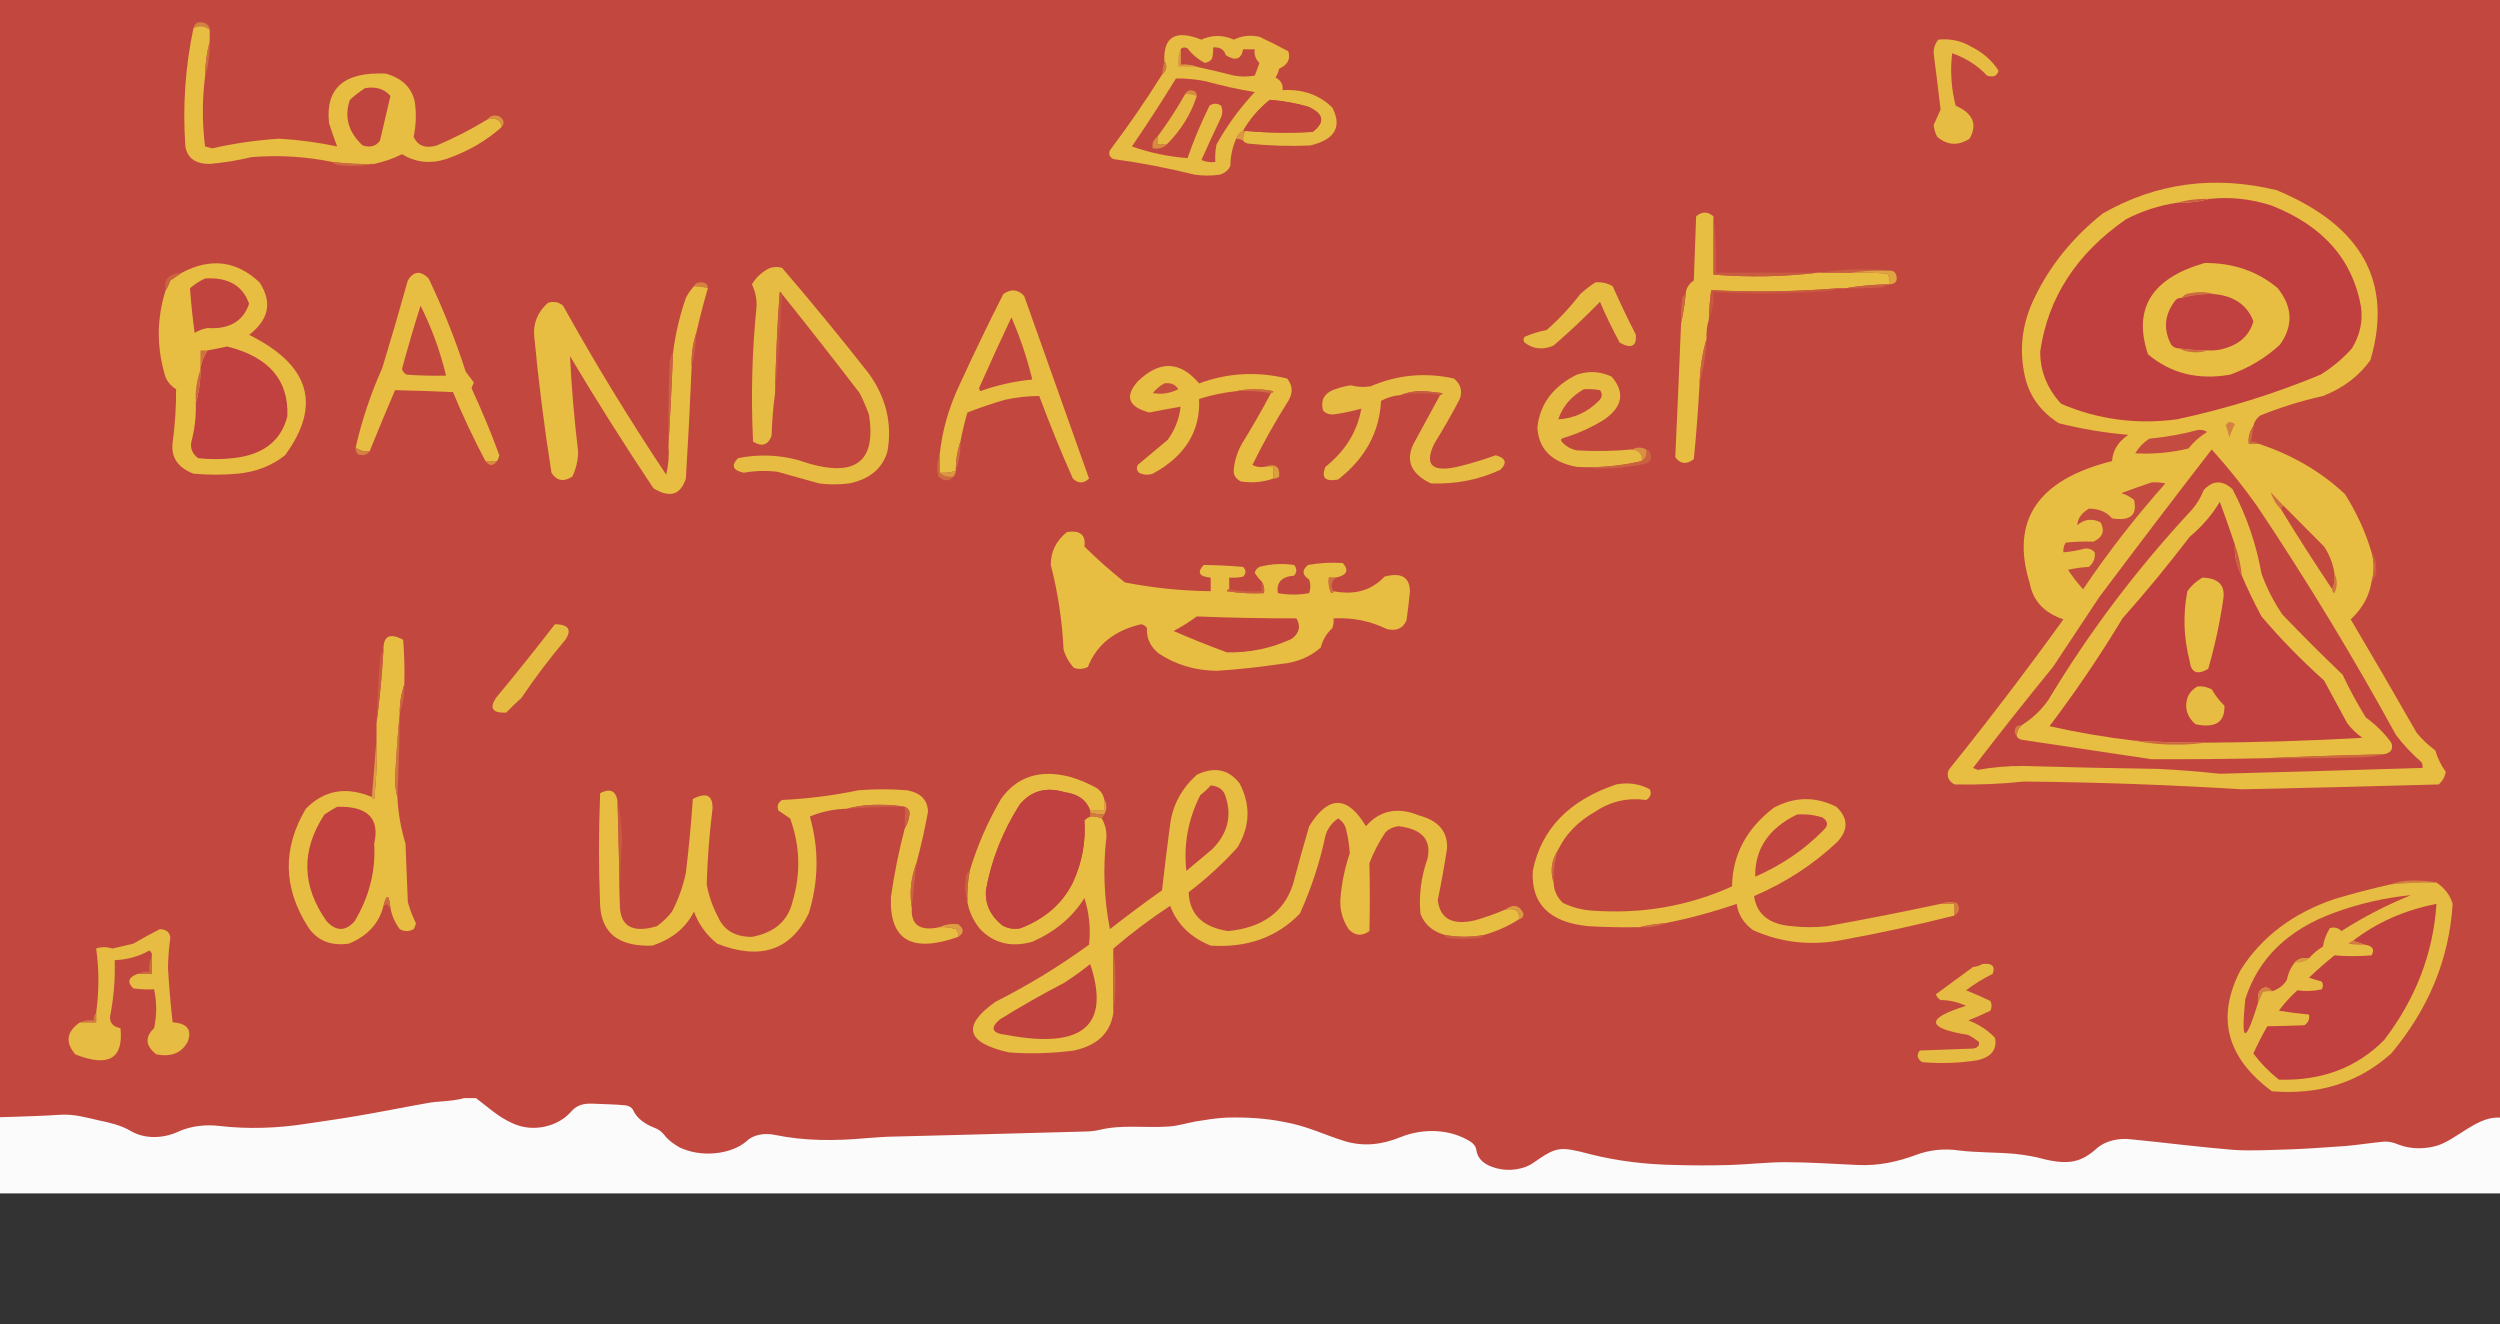 <?xml version="1.0" encoding="UTF-8" standalone="no"?>
<svg
   version="1.1"
   width="1080px"
   height="572px"
   style="shape-rendering:geometricPrecision; text-rendering:geometricPrecision; image-rendering:optimizeQuality; fill-rule:evenodd; clip-rule:evenodd"
   id="svg126"
   sodipodi:docname="banda_header.svg"
   inkscape:version="1.3.2 (091e20e, 2023-11-25, custom)"
   xmlns:inkscape="http://www.inkscape.org/namespaces/inkscape"
   xmlns:sodipodi="http://sodipodi.sourceforge.net/DTD/sodipodi-0.dtd"
   xmlns="http://www.w3.org/2000/svg"
   xmlns:svg="http://www.w3.org/2000/svg">
  <rect width="100%" height="100%" fill="#333333" stroke="none"/>
  <defs
     id="defs126" />
  <sodipodi:namedview
     id="namedview126"
     pagecolor="#ffffff"
     bordercolor="#000000"
     borderopacity="0.25"
     inkscape:showpageshadow="2"
     inkscape:pageopacity="0.0"
     inkscape:pagecheckerboard="0"
     inkscape:deskcolor="#d1d1d1"
     inkscape:zoom="0.78960258"
     inkscape:cx="510.38334"
     inkscape:cy="427.43021"
     inkscape:window-width="1920"
     inkscape:window-height="1000"
     inkscape:window-x="-11"
     inkscape:window-y="-11"
     inkscape:window-maximized="1"
     inkscape:current-layer="svg126" />
  <g
     id="g1"
     style="fill:#c2473f;fill-opacity:1"
     transform="matrix(1.001,0,0,0.891,4.145937e-4,-0.055)">
    <path
       style="opacity:1;fill:#c2473f;fill-opacity:1"
       fill="#c03f3f"
       d="m -0.5,-0.5 c 360,0 720,0 1080,0 0,190.667 0,381.333 0,572 -360,0 -720,0 -1080,0 0,-190.667 0,-381.333 0,-572 z"
       id="path1" />
  </g>
  <g
     id="g2"
     transform="matrix(1.001,0,0,0.839,4.145937e-4,-0.08)">
    <path
       style="opacity:1"
       fill="#d48241"
       d="m 90.5,15.5 c -2.083,-2.104 -4.417,-2.438 -7,-1 0.572,-2.744 2.238,-3.577 5,-2.5 1.323,0.816 1.989,1.983 2,3.5 z"
       id="path2" />
  </g>
  <g
     id="g3"
     transform="matrix(1.001,0,0,0.839,4.145937e-4,-0.08)">
    <path
       style="opacity:1"
       fill="#e7be42"
       d="m 90.5,15.5 c 0,2 0,4 0,6 -1.31,5.788 -1.977,11.788 -2,18 -1.27,12.019 -1.27,24.019 0,36 1,0.333 2,0.667 3,1 9.506,-2.568 19.172,-4.234 29,-5 8.466,0.599 16.8,1.933 25,4 -1.257,-3.941 -2.424,-7.941 -3.5,-12 -1.636,-18.029 6.53,-26.529 24.5,-25.5 7.017,2.352 11.184,7.185 12.5,14.5 0.748,6.032 0.581,12.032 -0.5,18 1.734,4.682 5.067,6.182 10,4.5 7.747,-3.932 15.08,-8.432 22,-13.5 3.741,-0.901 5.741,0.432 6,4 -6.721,7.198 -14.721,12.698 -24,16.5 -6.836,2.584 -13.17,1.751 -19,-2.5 -3.803,2.238 -7.803,3.904 -12,5 -6.045,0.197 -12.045,-0.137 -18,-1 -11.499,-2.812 -23.165,-3.646 -35,-2.5 -5.895,1.705 -11.895,2.871 -18,3.5 -6.138,0.026 -9.638,-2.974 -10.5,-9 -1.224,-20.625 -0.057,-40.959 3.5,-61 2.583,-1.438 4.917,-1.104 7,1 z"
       id="path3" />
  </g>
  <g
     id="g4"
     transform="matrix(1.001,0,0,0.839,4.145937e-4,-0.08)">
    <path
       style="opacity:1"
       fill="#e6bc42"
       d="m 536.5,72.5 c -0.134,-1.792 0.199,-3.458 1,-5 9.644,1.027 19.311,1.193 29,0.5 5.506,-5.028 4.84,-9.361 -2,-13 -5.348,-1.818 -10.848,-2.984 -16.5,-3.5 -4.773,4.614 -8.607,9.948 -11.5,16 -1.474,0.936 -2.474,2.27 -3,4 -1.638,4.45 -2.471,9.117 -2.5,14 -0.833,2.167 -2.333,3.667 -4.5,4.5 -3.667,0.667 -7.333,0.667 -11,0 -11.492,-3.416 -23.158,-6.082 -35,-8 -1.711,-1.133 -2.211,-2.633 -1.5,-4.5 8.017,-12.701 15.517,-25.701 22.5,-39 2.034,-2.155 2.367,-4.488 1,-7 -0.442,-12.592 4.891,-16.259 16,-11 4.572,-2.522 9.239,-2.522 14,0 3.389,-1.99 7.056,-2.49 11,-1.5 4.282,2.388 8.449,4.888 12.5,7.5 1.048,3.98 -0.285,6.98 -4,9 -0.273,1.601 -0.773,3.101 -1.5,4.5 2.338,1.508 3.338,3.675 3,6.5 8.719,-0.597 15.886,2.403 21.5,9 4.275,9.952 1.109,16.452 -9.5,19.5 -9.02,0.466 -18.02,0.132 -27,-1 -0.916,-0.278 -1.582,-0.778 -2,-1.5 z"
       id="path4" />
  </g>
  <g
     id="g5"
     transform="matrix(1.001,0,0,0.839,4.145937e-4,-0.08)">
    <path
       style="opacity:1"
       fill="#e6bc42"
       d="m 836.5,20.5 c 5.118,-0.611 9.785,0.556 14,3.5 5.242,3.091 9.242,7.257 12,12.5 -0.596,2.746 -2.263,3.58 -5,2.5 -3.954,-5.112 -8.954,-8.945 -15,-11.5 -0.914,9.041 -0.414,18.041 1.5,27 7.528,4.002 9.528,9.669 6,17 -4.927,3.809 -9.594,3.475 -14,-1 -0.808,-1.923 -1.308,-3.923 -1.5,-6 1,-2.667 2,-5.333 3,-8 -0.945,-9.67 -1.945,-19.337 -3,-29 -0.058,-2.578 0.609,-4.911 2,-7 z"
       id="path5" />
  </g>
  <g
     id="g6"
     transform="matrix(1.001,0,0,0.839,4.145937e-4,-0.08)">
    <path
       style="opacity:1"
       fill="#c2473f"
       d="m 516.5,34.5 c -2.107,-0.968 -4.441,-1.302 -7,-1 0,-2.667 0,-5.333 0,-8 0.751,-1.073 1.751,-1.24 3,-0.5 1.951,3.09 4.451,5.59 7.5,7.5 1.261,-0.259 2.261,-0.926 3,-2 0.495,-1.973 0.662,-3.973 0.5,-6 3.005,-0.25 4.838,1.083 5.5,4 4.161,3.168 6.661,2.168 7.5,-3 1.667,0 3.333,0 5,0 -0.338,2.657 0.329,4.99 2,7 -0.606,2.209 -1.273,4.376 -2,6.5 -3,0.667 -6,0.667 -9,0 -5.323,-1.609 -10.656,-3.108 -16,-4.5 z"
       id="path6" />
  </g>
  <g
     id="g7"
     transform="matrix(1.001,0,0,0.839,4.145937e-4,-0.08)">
    <path
       style="opacity:1"
       fill="#dc9942"
       d="m 509.5,25.5 c 0,2.667 0,5.333 0,8 2.559,-0.302 4.893,0.032 7,1 -2.667,0 -5.333,0 -8,0 -0.31,-3.213 0.023,-6.213 1,-9 z"
       id="path7" />
  </g>
  <g
     id="g8"
     transform="matrix(1.001,0,0,0.839,4.145937e-4,-0.08)">
    <path
       style="opacity:1"
       fill="#d27b40"
       d="m 502.5,31.5 c 1.367,2.512 1.034,4.845 -1,7 0.174,-2.361 0.507,-4.694 1,-7 z"
       id="path8" />
  </g>
  <g
     id="g9"
     transform="matrix(1.001,0,0,0.839,4.145937e-4,-0.08)">
    <path
       style="opacity:1"
       fill="#cf6f40"
       d="m 90.5,21.5 c 0.112,6.226 -0.554,12.226 -2,18 0.023,-6.212 0.69,-12.212 2,-18 z"
       id="path9" />
  </g>
  <g
     id="g10"
     transform="matrix(1.001,0,0,0.839,4.145937e-4,-0.08)">
    <path
       style="opacity:1"
       fill="#c2473f"
       d="m 507.5,40.5 c 4.397,-0.075 8.73,0.425 13,1.5 6.883,2.259 13.883,4.092 21,5.5 -6.504,8.333 -12.004,17.333 -16.5,27 -0.498,2.982 -0.665,5.982 -0.5,9 -2.104,0.299 -4.104,-0.034 -6,-1 2.735,-7.373 5.569,-14.706 8.5,-22 0.667,-2 0.667,-4 0,-6 -1.667,-1.333 -3.333,-1.333 -5,0 -3.667,8.835 -6.834,17.835 -9.5,27 -8.361,-0.757 -16.361,-2.757 -24,-6 6.612,-11.561 12.946,-23.228 19,-35 z"
       id="path10" />
  </g>
  <g
     id="g11"
     transform="matrix(1.001,0,0,0.839,4.145937e-4,-0.08)">
    <path
       style="opacity:1"
       fill="#c1453f"
       d="m 157.5,45.5 c 4.658,-0.986 8.324,0.348 11,4 -1.5,7.639 -3,15.305 -4.5,23 -1.666,2.879 -4.166,3.712 -7.5,2.5 -6.188,-6.88 -8.021,-14.713 -5.5,-23.5 2.063,-2.234 4.229,-4.234 6.5,-6 z"
       id="path11" />
  </g>
  <g
     id="g12"
     transform="matrix(1.001,0,0,0.839,4.145937e-4,-0.08)">
    <path
       style="opacity:1"
       fill="#d78c41"
       d="m 516.5,49.5 c -1.542,-0.801 -3.208,-1.134 -5,-1 0.704,-1.844 2.037,-2.344 4,-1.5 0.752,0.671 1.086,1.504 1,2.5 z"
       id="path12" />
  </g>
  <g
     id="g13"
     transform="matrix(1.001,0,0,0.839,4.145937e-4,-0.08)">
    <path
       style="opacity:1"
       fill="#e6ba42"
       d="m 511.5,48.5 c 1.792,-0.134 3.458,0.199 5,1 -2.467,9.267 -6.801,17.6 -13,25 -1.333,0 -2.667,0 -4,0 0,-1.333 0,-2.667 0,-4 4.407,-7.083 8.407,-14.416 12,-22 z"
       id="path13" />
  </g>
  <g
     id="g14"
     transform="matrix(1.001,0,0,0.839,4.145937e-4,-0.08)">
    <path
       style="opacity:1"
       fill="#c1443f"
       d="m 537.5,67.5 c -0.333,0 -0.667,0 -1,0 2.893,-6.052 6.727,-11.386 11.5,-16 5.652,0.516 11.152,1.682 16.5,3.5 6.84,3.639 7.506,7.972 2,13 -9.689,0.693 -19.356,0.527 -29,-0.5 z"
       id="path14" />
  </g>
  <g
     id="g15"
     transform="matrix(1.001,0,0,0.839,4.145937e-4,-0.08)">
    <path
       style="opacity:1"
       fill="#da9341"
       d="m 216.5,65.5 c -0.259,-3.568 -2.259,-4.902 -6,-4 1.159,-1.877 2.826,-2.377 5,-1.5 2.053,1.678 2.387,3.511 1,5.5 z"
       id="path15" />
  </g>
  <g
     id="g16"
     transform="matrix(1.001,0,0,0.839,4.145937e-4,-0.08)">
    <path
       style="opacity:1"
       fill="#db9741"
       d="m 536.5,67.5 c 0.333,0 0.667,0 1,0 -0.801,1.542 -1.134,3.208 -1,5 -0.891,-0.61 -1.891,-0.943 -3,-1 0.526,-1.73 1.526,-3.064 3,-4 z"
       id="path16" />
  </g>
  <g
     id="g17"
     transform="matrix(1.001,0,0,0.839,4.145937e-4,-0.08)">
    <path
       style="opacity:1"
       fill="#d78b41"
       d="m 499.5,70.5 c 0,1.333 0,2.667 0,4 1.333,0 2.667,0 4,0 -1.49,1.78 -3.49,2.446 -6,2 -0.446,-2.51 0.22,-4.51 2,-6 z"
       id="path17" />
  </g>
  <g
     id="g18"
     transform="matrix(1.001,0,0,0.839,4.145937e-4,-0.08)">
    <path
       style="opacity:1"
       fill="#cd6a40"
       d="m 143.5,83.5 c 5.955,0.864 11.955,1.197 18,1 -5.15,1.151 -10.484,1.317 -16,0.5 -0.916,-0.278 -1.582,-0.778 -2,-1.5 z"
       id="path18" />
  </g>
  <g
     id="g19"
     transform="matrix(1.001,0,0,0.839,4.145937e-4,-0.08)">
    <path
       style="opacity:1"
       fill="#e7be42"
       d="m 972.5,219.5 c -1.618,2.671 -2.285,5.671 -2,9 1.333,0 2.667,0 4,0 14.478,5.617 26.98,14.284 37.5,26 5.05,9.525 8.88,19.525 11.5,30 1.23,5.009 1.23,10.009 0,15 -0.99,7.493 -3.99,13.993 -9,19.5 9.64,19.439 19.14,38.939 28.5,58.5 2.3,3.297 4.96,6.297 8,9 0.96,3.92 2.46,7.586 4.5,11 -0.33,2.51 -1.33,4.677 -3,6.5 -28.28,0.959 -56.615,1.793 -85,2.5 -31.284,-2.305 -62.618,-3.638 -94,-4 -9.97,1.274 -19.97,1.774 -30,1.5 -2.707,-1.864 -3.541,-4.364 -2.5,-7.5 17.111,-25.377 33.611,-51.21 49.5,-77.5 -8.271,-3.332 -13.104,-9.499 -14.5,-18.5 -8.448,-32.437 3.385,-53.437 35.5,-63 0.307,-5.494 2.641,-9.994 7,-13.5 -10.191,-1.048 -20.191,-3.048 -30,-6 -7.73,-5.943 -12.563,-13.776 -14.5,-23.5 -2.761,-14.065 -1.428,-27.731 4,-41 6.704,-16.689 16.537,-31.189 29.5,-43.5 23.082,-15.748 48.082,-19.748 75,-12 36.87,18.283 50.37,47.449 40.5,87.5 -4.94,8.272 -11.77,14.439 -20.5,18.5 -9.317,2.493 -18.317,5.826 -27,10 -1.66,1.488 -2.66,3.321 -3,5.5 z"
       id="path19" />
  </g>
  <g
     id="g20"
     transform="matrix(1.001,0,0,0.839,4.145937e-4,-0.08)">
    <path
       style="opacity:1"
       fill="#c0403f"
       d="m 939.5,104.5 c 4.914,0.138 9.581,-0.528 14,-2 9.106,-1.159 18.106,0.008 27,3.5 22.17,10.468 35.01,27.968 38.5,52.5 0.74,7.37 -0.59,14.37 -4,21 -3.83,5.167 -8.33,9.667 -13.5,13.5 -19.862,9.843 -40.529,17.51 -62,23 -17.523,2.763 -34.189,0.096 -50,-8 -6.066,-7.913 -9.066,-16.913 -9,-27 3.329,-27.639 15.663,-50.306 37,-68 6.826,-4.25 14.159,-7.083 22,-8.5 z"
       id="path20" />
  </g>
  <g
     id="g21"
     transform="matrix(1.001,0,0,0.839,4.145937e-4,-0.08)">
    <path
       style="opacity:1"
       fill="#c95e40"
       d="m 953.5,102.5 c -4.419,1.472 -9.086,2.138 -14,2 4.419,-1.472 9.086,-2.138 14,-2 z"
       id="path21" />
  </g>
  <g
     id="g22"
     transform="matrix(1.001,0,0,0.839,4.145937e-4,-0.08)">
    <path
       style="opacity:1"
       fill="#e7be42"
       d="m 739.5,111.5 c 0,10 0,20 0,30 15.186,1.439 30.186,1.106 45,-1 0.333,0 0.667,0 1,0 4.333,0 8.667,0 13,0 5.344,-0.166 10.677,0.001 16,0.5 0.906,1.699 1.239,3.533 1,5.5 -0.333,0 -0.667,0 -1,0 -6.199,0.152 -12.199,0.818 -18,2 -1,0 -2,0 -3,0 -18.316,1.784 -36.649,2.117 -55,1 -0.553,4.982 -0.887,9.982 -1,15 -0.824,3.264 -1.158,6.598 -1,10 -1.821,7.426 -2.821,15.092 -3,23 -0.578,12.882 -1.411,25.882 -2.5,39 -3.156,2.899 -5.822,2.565 -8,-1 0.885,-22.984 1.718,-45.984 2.5,-69 0.9,-4.832 1.566,-9.832 2,-15 0.095,-2.858 1.262,-5.191 3.5,-7 0.333,-11 0.667,-22 1,-33 2.494,-2.586 4.994,-2.586 7.5,0 z"
       id="path22" />
  </g>
  <g
     id="g23"
     transform="matrix(1.001,0,0,0.839,4.145937e-4,-0.08)">
    <path
       style="opacity:1"
       fill="#e7be42"
       d="m 71.5,149.5 c 0.806,-1.497 1.472,-3.164 2,-5 1.71,-1.387 3.377,-2.721 5,-4 12.423,-7.805 23.589,-6.138 33.5,5 5.594,10.137 4.094,19.137 -4.5,27 26.241,15.536 31.408,36.203 15.5,62 -5.725,5.445 -12.559,8.611 -20.5,9.5 -6.333,0.667 -12.667,0.667 -19,0 -6.766,-3.124 -9.766,-8.457 -9,-16 1.045,-9.157 1.545,-18.324 1.5,-27.5 -2.68,-2.027 -4.347,-4.693 -5,-8 -3.453,-14.399 -3.287,-28.732 0.5,-43 z"
       id="path23" />
  </g>
  <g
     id="g24"
     transform="matrix(1.001,0,0,0.839,4.145937e-4,-0.08)">
    <path
       style="opacity:1"
       fill="#e7be42"
       d="m 951.5,135.5 c 12.366,-0.048 22.866,4.285 31.5,13 6.432,9.601 6.766,19.267 1,29 -6.071,6.746 -13.238,11.912 -21.5,15.5 -13.86,2.905 -25.693,-0.595 -35.5,-10.5 -6.58,-23.511 1.587,-39.178 24.5,-47 z"
       id="path24" />
  </g>
  <g
     id="g25"
     transform="matrix(1.001,0,0,0.839,4.145937e-4,-0.08)">
    <path
       style="opacity:1"
       fill="#e6bd42"
       d="m 337.5,151.5 c -0.06,-0.543 -0.393,-0.876 -1,-1 -1.05,17.32 -1.717,34.653 -2,52 -0.829,7.155 -1.329,14.489 -1.5,22 -1.519,4.777 -4.186,5.777 -8,3 -0.958,-23.205 -0.458,-46.372 1.5,-69.5 0.147,-4.001 -0.52,-7.834 -2,-11.5 1.615,-3.283 3.949,-5.949 7,-8 1.932,-1.02 3.932,-1.187 6,-0.5 12.89,17.892 25.39,36.058 37.5,54.5 7.447,12.443 10.114,25.777 8,40 -2.14,8.807 -7.64,14.307 -16.5,16.5 -4.333,0.667 -8.667,0.667 -13,0 -6,-2 -12,-4 -18,-6 -4.862,-0.692 -9.695,-0.525 -14.5,0.5 -4.755,-1.187 -5.589,-3.687 -2.5,-7.5 8.737,-2.107 17.404,-1.774 26,1 23.756,9.916 33.923,2.082 30.5,-23.5 -1.136,-3.743 -2.47,-7.41 -4,-11 -10.996,-17.153 -22.163,-34.153 -33.5,-51 z"
       id="path25" />
  </g>
  <g
     id="g26"
     transform="matrix(1.001,0,0,0.839,4.145937e-4,-0.08)">
    <path
       style="opacity:1"
       fill="#c95e40"
       d="m 816.5,139.5 c -6.19,-0.323 -12.19,0.01 -18,1 -4.333,0 -8.667,0 -13,0 10.297,-1.965 20.63,-2.298 31,-1 z"
       id="path26" />
  </g>
  <g
     id="g27"
     transform="matrix(1.001,0,0,0.839,4.145937e-4,-0.08)">
    <path
       style="opacity:1"
       fill="#dfa342"
       d="m 798.5,140.5 c 5.81,-0.99 11.81,-1.323 18,-1 1.193,0.47 1.86,1.47 2,3 0.39,2.482 -0.61,3.815 -3,4 0.239,-1.967 -0.094,-3.801 -1,-5.5 -5.323,-0.499 -10.656,-0.666 -16,-0.5 z"
       id="path27" />
  </g>
  <g
     id="g28"
     transform="matrix(1.001,0,0,0.839,4.145937e-4,-0.08)">
    <path
       style="opacity:1"
       fill="#c95c40"
       d="m 739.5,111.5 c 0.994,9.486 1.327,19.152 1,29 14.667,0 29.333,0 44,0 -14.814,2.106 -29.814,2.439 -45,1 0,-10 0,-20 0,-30 z"
       id="path28" />
  </g>
  <g
     id="g29"
     transform="matrix(1.001,0,0,0.839,4.145937e-4,-0.08)">
    <path
       style="opacity:1"
       fill="#e7bd42"
       d="m 214.5,237.5 c -1.667,0 -3.333,0 -5,0 -5.134,-11.553 -9.8,-23.386 -14,-35.5 -8.37,-0.462 -16.704,-0.796 -25,-1 -3.791,10.544 -7.458,21.044 -11,31.5 -2.386,0.241 -4.386,-0.425 -6,-2 2.659,-13.988 6.492,-27.654 11.5,-41 3.824,-14.963 7.491,-29.963 11,-45 2.477,-4.868 5.477,-5.201 9,-1 6.252,15.665 11.585,31.665 16,48 1.182,1.844 2.349,3.677 3.5,5.5 -0.333,1 -0.667,2 -1,3 4.428,11.355 8.428,22.855 12,34.5 -0.185,1.084 -0.518,2.084 -1,3 z"
       id="path29" />
  </g>
  <g
     id="g30"
     transform="matrix(1.001,0,0,0.839,4.145937e-4,-0.08)">
    <path
       style="opacity:1"
       fill="#cb6340"
       d="m 78.5,140.5 c -1.623,1.279 -3.29,2.613 -5,4 -0.528,1.836 -1.194,3.503 -2,5 -0.969,-5.688 1.364,-8.688 7,-9 z"
       id="path30" />
  </g>
  <g
     id="g31"
     transform="matrix(1.001,0,0,0.839,4.145937e-4,-0.08)">
    <path
       style="opacity:1"
       fill="#c1443f"
       d="m 88.5,143.5 c 9.891,-0.764 16.224,3.569 19,13 -2.584,9.084 -8.584,13.25 -18,12.5 -2.019,0.45 -3.852,1.283 -5.5,2.5 -0.893,-7.694 -1.56,-15.36 -2,-23 1.965,-2.05 4.132,-3.717 6.5,-5 z"
       id="path31" />
  </g>
  <g
     id="g32"
     transform="matrix(1.001,0,0,0.839,4.145937e-4,-0.08)">
    <path
       style="opacity:1"
       fill="#d58241"
       d="m 305.5,148.5 c -1.935,-0.65 -3.935,-0.983 -6,-1 0.291,-1.149 1.124,-1.816 2.5,-2 2.275,-0.222 3.441,0.778 3.5,3 z"
       id="path32" />
  </g>
  <g
     id="g33"
     transform="matrix(1.001,0,0,0.839,4.145937e-4,-0.08)">
    <path
       style="opacity:1"
       fill="#e6bd42"
       d="m 688.5,145.5 c 2.772,-0.28 5.272,0.387 7.5,2 3.135,8.402 6.468,16.735 10,25 0.333,6 -2,7.333 -7,4 -3.129,-6.89 -5.963,-13.89 -8.5,-21 -6.305,7.741 -12.971,15.241 -20,22.5 -4.614,2.402 -8.781,1.902 -12.5,-1.5 -0.667,-1 -0.667,-2 0,-3 2.966,-1.534 6.133,-2.7 9.5,-3.5 5.437,-5.713 10.27,-11.88 14.5,-18.5 2.063,-2.234 4.229,-4.234 6.5,-6 z"
       id="path33" />
  </g>
  <g
     id="g34"
     transform="matrix(1.001,0,0,0.839,4.145937e-4,-0.08)">
    <path
       style="opacity:1"
       fill="#c95e40"
       d="m 814.5,146.5 c -0.418,0.722 -1.084,1.222 -2,1.5 -5.323,0.499 -10.656,0.666 -16,0.5 5.801,-1.182 11.801,-1.848 18,-2 z"
       id="path34" />
  </g>
  <g
     id="g35"
     transform="matrix(1.001,0,0,0.839,4.145937e-4,-0.08)">
    <path
       style="opacity:1"
       fill="#e7be42"
       d="m 299.5,147.5 c 2.065,0.017 4.065,0.35 6,1 -1.871,7.615 -3.537,15.281 -5,23 -1.512,5.429 -2.179,11.096 -2,17 -0.663,19.281 -1.496,38.614 -2.5,58 -2.296,8.488 -6.962,10.155 -14,5 -12.509,-22.35 -24.509,-45.017 -36,-68 0.667,16.34 1.834,32.674 3.5,49 -0.002,4.51 -0.835,8.843 -2.5,13 -3.761,2.859 -6.761,2.192 -9,-2 -3.13,-23.594 -5.63,-47.261 -7.5,-71 -0.296,-6.398 1.704,-11.898 6,-16.5 2.525,-0.896 4.692,-0.396 6.5,1.5 13.781,29.563 28.614,58.563 44.5,87 0.994,-4.956 1.327,-9.956 1,-15 0.761,-15.845 1.428,-31.845 2,-48 0.998,-9.491 2.832,-18.824 5.5,-28 0.941,-2.227 2.108,-4.227 3.5,-6 z"
       id="path35" />
  </g>
  <g
     id="g36"
     transform="matrix(1.001,0,0,0.839,4.145937e-4,-0.08)">
    <path
       style="opacity:1"
       fill="#e7bd42"
       d="m 414.5,227.5 c -1.389,4.769 -2.056,9.769 -2,15 -2.217,0.869 -4.55,1.202 -7,1 0,-3 0,-6 0,-9 1.071,-12.388 3.905,-24.388 8.5,-36 6.057,-15.78 12.39,-31.447 19,-47 3.339,-2.799 6.339,-2.466 9,1 9.379,31.458 18.713,62.792 28,94 -2.333,2.667 -4.667,2.667 -7,0 -5.22,-14.051 -10.053,-28.217 -14.5,-42.5 -5.043,0.006 -10.043,0.672 -15,2 -5.509,1.927 -10.842,4.094 -16,6.5 -1.211,4.964 -2.211,9.964 -3,15 z"
       id="path36" />
  </g>
  <g
     id="g37"
     transform="matrix(1.001,0,0,0.839,4.145937e-4,-0.08)">
    <path
       style="opacity:1"
       fill="#c8593f"
       d="m 793.5,148.5 c -1.452,0.802 -3.118,1.302 -5,1.5 -16.338,1.461 -32.672,1.627 -49,0.5 0.271,4.934 -0.396,9.6 -2,14 0.113,-5.018 0.447,-10.018 1,-15 18.351,1.117 36.684,0.784 55,-1 z"
       id="path37" />
  </g>
  <g
     id="g38"
     transform="matrix(1.001,0,0,0.839,4.145937e-4,-0.08)">
    <path
       style="opacity:1"
       fill="#cd6b40"
       d="m 955.5,151.5 c -4.8,-0.15 -9.467,0.516 -14,2 0.847,-1.466 2.18,-2.3 4,-2.5 3.527,-0.808 6.86,-0.641 10,0.5 z"
       id="path38" />
  </g>
  <g
     id="g39"
     transform="matrix(1.001,0,0,0.839,4.145937e-4,-0.08)">
    <path
       style="opacity:1"
       fill="#c0413f"
       d="m 955.5,151.5 c 8.647,0.975 14.313,5.641 17,14 -1.724,7.559 -6.39,12.392 -14,14.5 -1.973,0.495 -3.973,0.662 -6,0.5 -4.034,-0.005 -8.034,-0.338 -12,-1 -1.517,-0.011 -2.684,-0.677 -3.5,-2 -3.547,-7.976 -2.88,-15.643 2,-23 0.671,-0.752 1.504,-1.086 2.5,-1 4.533,-1.484 9.2,-2.15 14,-2 z"
       id="path39" />
  </g>
  <g
     id="g40"
     transform="matrix(1.001,0,0,0.839,4.145937e-4,-0.08)">
    <path
       style="opacity:1"
       fill="#cc6740"
       d="m 727.5,151.5 c -0.434,5.168 -1.1,10.168 -2,15 -0.166,-4.346 10e-4,-8.679 0.5,-13 0.278,-0.916 0.778,-1.582 1.5,-2 z"
       id="path40" />
  </g>
  <g
     id="g41"
     transform="matrix(1.001,0,0,0.839,4.145937e-4,-0.08)">
    <path
       style="opacity:1"
       fill="#c2483f"
       d="m 181.5,157.5 c 4.848,11.549 8.514,23.549 11,36 -5.676,0.166 -11.343,-0.001 -17,-0.5 -1.078,-0.674 -1.745,-1.674 -2,-3 2.482,-10.918 5.149,-21.752 8,-32.5 z"
       id="path41" />
  </g>
  <g
     id="g42"
     transform="matrix(1.001,0,0,0.839,4.145937e-4,-0.08)">
    <path
       style="opacity:1"
       fill="#c7583f"
       d="m 337.5,151.5 c -0.612,17.021 -1.612,34.021 -3,51 0.283,-17.347 0.95,-34.68 2,-52 0.607,0.124 0.94,0.457 1,1 z"
       id="path42" />
  </g>
  <g
     id="g43"
     transform="matrix(1.001,0,0,0.839,4.145937e-4,-0.08)">
    <path
       style="opacity:1"
       fill="#c2473f"
       d="m 436.5,163.5 c 3.777,10.346 6.777,21.013 9,32 -7.814,0.928 -15.314,2.928 -22.5,6 -0.167,-0.5 -0.333,-1 -0.5,-1.5 4.541,-12.243 9.208,-24.41 14,-36.5 z"
       id="path43" />
  </g>
  <g
     id="g44"
     transform="matrix(1.001,0,0,0.839,4.145937e-4,-0.08)">
    <path
       style="opacity:1"
       fill="#ca6040"
       d="m 300.5,171.5 c -0.096,5.873 -0.763,11.54 -2,17 -0.179,-5.904 0.488,-11.571 2,-17 z"
       id="path44" />
  </g>
  <g
     id="g45"
     transform="matrix(1.001,0,0,0.839,4.145937e-4,-0.08)">
    <path
       style="opacity:1"
       fill="#c0413f"
       d="m 84.5,207.5 c 1.384,-5.444 2.05,-11.111 2,-17 0,-0.333 0,-0.667 0,-1 0.535,-3.134 1.535,-6.134 3,-9 2.844,-0.558 5.678,-1.225 8.5,-2 18.044,5.359 26.711,17.359 26,36 -2.742,12.742 -10.575,19.909 -23.5,21.5 -5,0.667 -10,0.667 -15,0 -2.353,-2.133 -3.353,-4.8 -3,-8 1.52,-6.744 2.187,-13.578 2,-20.5 z"
       id="path45" />
  </g>
  <g
     id="g46"
     transform="matrix(1.001,0,0,0.839,4.145937e-4,-0.08)">
    <path
       style="opacity:1"
       fill="#ce6d40"
       d="m 940.5,179.5 c 3.966,0.662 7.966,0.995 12,1 -1.293,0.658 -2.793,0.992 -4.5,1 -2.821,0.092 -5.321,-0.574 -7.5,-2 z"
       id="path46" />
  </g>
  <g
     id="g47"
     transform="matrix(1.001,0,0,0.839,4.145937e-4,-0.08)">
    <path
       style="opacity:1"
       fill="#cb6340"
       d="m 736.5,174.5 c -0.278,7.896 -1.278,15.563 -3,23 0.179,-7.908 1.179,-15.574 3,-23 z"
       id="path47" />
  </g>
  <g
     id="g48"
     transform="matrix(1.001,0,0,0.839,4.145937e-4,-0.08)">
    <path
       style="opacity:1"
       fill="#cf7240"
       d="m 89.5,180.5 c -1.465,2.866 -2.465,5.866 -3,9 0,-3 0,-6 0,-9 1,0 2,0 3,0 z"
       id="path48" />
  </g>
  <g
     id="g49"
     transform="matrix(1.001,0,0,0.839,4.145937e-4,-0.08)">
    <path
       style="opacity:1"
       fill="#e7bd42"
       d="m 545.5,240.5 c 1.333,0 2.667,0 4,0 0,2 0,4 0,6 -4.39,1.873 -9.056,2.373 -14,1.5 -2.381,-1.509 -3.381,-3.675 -3,-6.5 0.387,-4.547 1.553,-8.881 3.5,-13 4.451,-8.567 8.617,-17.233 12.5,-26 0.543,-0.06 0.876,-0.393 1,-1 -5.486,-1.315 -10.82,-1.315 -16,0 -5.495,0.721 -10.828,2.054 -16,4 0.595,16.644 -6.071,29.477 -20,38.5 -2.079,0.808 -4.079,0.641 -6,-0.5 -0.928,-1.268 -1.095,-2.601 -0.5,-4 4.279,-4.279 8.613,-8.613 13,-13 3.144,-5.265 4.977,-10.931 5.5,-17 -4.504,0.917 -9.004,1.917 -13.5,3 -9.056,-2.92 -10.723,-8.253 -5,-16 9.412,-10.936 18.245,-10.603 26.5,1 12.408,-5.448 25.075,-6.282 38,-2.5 2.407,3.62 2.573,7.453 0.5,11.5 -5.713,10.759 -10.88,21.759 -15.5,33 1.545,0.952 3.212,1.285 5,1 z"
       id="path49" />
  </g>
  <g
     id="g50"
     transform="matrix(1.001,0,0,0.839,4.145937e-4,-0.08)">
    <path
       style="opacity:1"
       fill="#e6bd42"
       d="m 704.5,231.5 c 3.197,0.612 4.531,2.612 4,6 -9.104,2.558 -18.437,3.558 -28,3 -10.915,-2.419 -16.581,-9.253 -17,-20.5 1.138,-11.96 6.804,-20.96 17,-27 5.143,-2.04 10.143,-1.707 15,1 5.827,8.045 4.827,15.378 -3,22 -5.358,4.02 -11.191,7.187 -17.5,9.5 -1.257,0.35 -1.591,1.017 -1,2 1.637,2.31 3.804,3.81 6.5,4.5 8.015,0.558 16.015,0.391 24,-0.5 z"
       id="path50" />
  </g>
  <g
     id="g51"
     transform="matrix(1.001,0,0,0.839,4.145937e-4,-0.08)">
    <path
       style="opacity:1"
       fill="#e6bc42"
       d="m 621.5,203.5 c 0.543,-0.06 0.876,-0.393 1,-1 -2.5,-0.333 -5,-0.667 -7.5,-1 -3.805,-0.196 -7.305,0.47 -10.5,2 -3.079,0.304 -5.913,1.304 -8.5,3 -0.624,16.077 -6.79,29.577 -18.5,40.5 -5.58,1.261 -7.413,-0.906 -5.5,-6.5 8.618,-8.237 13.785,-18.237 15.5,-30 -3.891,1.306 -7.891,2.306 -12,3 -1.874,0.11 -3.374,-0.556 -4.5,-2 -1.345,-5.809 0.822,-9.643 6.5,-11.5 1.778,-0.704 3.612,-1.204 5.5,-1.5 2.808,0.886 5.641,1.053 8.5,0.5 11.579,-5.935 23.579,-7.268 36,-4 2.894,2.909 3.727,6.409 2.5,10.5 -3.394,7.788 -7.061,15.455 -11,23 -4.612,11.393 -0.779,15.226 11.5,11.5 5.11,-1.537 10.11,-3.37 15,-5.5 4.377,1.45 5.043,3.95 2,7.5 -9.351,5.171 -19.351,7.505 -30,7 -9.193,-5.261 -11.36,-12.761 -6.5,-22.5 3.512,-7.688 7.012,-15.355 10.5,-23 z"
       id="path51" />
  </g>
  <g
     id="g52"
     transform="matrix(1.001,0,0,0.839,4.145937e-4,-0.08)">
    <path
       style="opacity:1"
       fill="#c44f3f"
       d="m 502.5,197.5 c 2.778,-0.478 4.778,0.522 6,3 -3.501,2.132 -7.167,2.798 -11,2 1.382,-2.049 3.048,-3.715 5,-5 z"
       id="path52" />
  </g>
  <g
     id="g53"
     transform="matrix(1.001,0,0,0.839,4.145937e-4,-0.08)">
    <path
       style="opacity:1"
       fill="#ce6e40"
       d="m 533.5,201.5 c 5.18,-1.315 10.514,-1.315 16,0 -0.124,0.607 -0.457,0.94 -1,1 -4.805,-0.987 -9.805,-1.321 -15,-1 z"
       id="path53" />
  </g>
  <g
     id="g54"
     transform="matrix(1.001,0,0,0.839,4.145937e-4,-0.08)">
    <path
       style="opacity:1"
       fill="#c2473f"
       d="m 683.5,200.5 c 2.357,-0.163 4.69,0.003 7,0.5 1.172,1.868 1.005,3.702 -0.5,5.5 -4.898,5.853 -10.732,9.02 -17.5,9.5 1.854,-6.574 5.521,-11.741 11,-15.5 z"
       id="path54" />
  </g>
  <g
     id="g55"
     transform="matrix(1.001,0,0,0.839,4.145937e-4,-0.08)">
    <path
       style="opacity:1"
       fill="#cb6440"
       d="m 290.5,181.5 c -0.572,16.155 -1.239,32.155 -2,48 -0.167,-14.337 0,-28.671 0.5,-43 0.198,-1.882 0.698,-3.548 1.5,-5 z"
       id="path55" />
  </g>
  <g
     id="g56"
     transform="matrix(1.001,0,0,0.839,4.145937e-4,-0.08)">
    <path
       style="opacity:1"
       fill="#c95d40"
       d="m 621.5,203.5 c -5.515,-1.151 -11.182,-1.151 -17,0 3.195,-1.53 6.695,-2.196 10.5,-2 2.5,0.333 5,0.667 7.5,1 -0.124,0.607 -0.457,0.94 -1,1 z"
       id="path56" />
  </g>
  <g
     id="g57"
     transform="matrix(1.001,0,0,0.839,4.145937e-4,-0.08)">
    <path
       style="opacity:1"
       fill="#cb6540"
       d="m 86.5,190.5 c 0.05,5.889 -0.616,11.556 -2,17 -0.284,-5.917 0.383,-11.584 2,-17 z"
       id="path57" />
  </g>
  <g
     id="g58"
     transform="matrix(1.001,0,0,0.839,4.145937e-4,-0.08)">
    <path
       style="opacity:1"
       fill="#c34b3f"
       d="m 948.5,221.5 c 1.478,-0.262 2.811,0.071 4,1 -3.16,2.328 -5.827,5.161 -8,8.5 -7.609,2.197 -15.275,3.031 -23,2.5 1.43,-2.933 3.43,-5.433 6,-7.5 7.258,-0.846 14.258,-2.346 21,-4.5 z"
       id="path58" />
  </g>
  <g
     id="g59"
     transform="matrix(1.001,0,0,0.839,4.145937e-4,-0.08)">
    <path
       style="opacity:1"
       fill="#d48141"
       d="m 961.5,217.5 c 1.175,-0.219 2.175,0.114 3,1 -0.932,2.295 -1.765,4.629 -2.5,7 -0.236,-2.264 -0.736,-4.431 -1.5,-6.5 0.556,-0.383 0.889,-0.883 1,-1.5 z"
       id="path59" />
  </g>
  <g
     id="g60"
     transform="matrix(1.001,0,0,0.839,4.145937e-4,-0.08)">
    <path
       style="opacity:1"
       fill="#cd6c40"
       d="m 972.5,219.5 c -0.333,2.667 -0.667,5.333 -1,8 1.291,-0.237 2.291,0.096 3,1 -1.333,0 -2.667,0 -4,0 -0.285,-3.329 0.382,-6.329 2,-9 z"
       id="path60" />
  </g>
  <g
     id="g61"
     transform="matrix(1.001,0,0,0.839,4.145937e-4,-0.08)">
    <path
       style="opacity:1"
       fill="#d99041"
       d="m 704.5,231.5 c 1.889,-1.242 3.889,-1.242 6,0 0.475,2.582 -0.192,4.582 -2,6 0.531,-3.388 -0.803,-5.388 -4,-6 z"
       id="path61" />
  </g>
  <g
     id="g62"
     transform="matrix(1.001,0,0,0.839,4.145937e-4,-0.08)">
    <path
       style="opacity:1"
       fill="#c2463f"
       d="m 954.5,231.5 c 6.949,9.19 13.449,18.857 19.5,29 21.564,38.46 41.56,77.793 60,118 3.18,5.03 6.85,9.696 11,14 0.48,0.948 0.65,1.948 0.5,3 -29.17,1.072 -58.339,2.072 -87.5,3 -8.806,-1.127 -17.639,-1.96 -26.5,-2.5 -19.339,-0.323 -38.672,-0.823 -58,-1.5 -6.744,-0.057 -13.411,0.609 -20,2 -0.667,-0.333 -1.333,-0.667 -2,-1 11.252,-17.505 22.752,-34.838 34.5,-52 6.667,-12 13.333,-24 20,-36 16.027,-25.505 32.193,-50.839 48.5,-76 z"
       id="path62" />
  </g>
  <g
     id="g63"
     transform="matrix(1.001,0,0,0.839,4.145937e-4,-0.08)">
    <path
       style="opacity:1"
       fill="#d48141"
       d="m 153.5,230.5 c 1.614,1.575 3.614,2.241 6,2 -1.159,1.877 -2.826,2.377 -5,1.5 -0.837,-1.011 -1.17,-2.178 -1,-3.5 z"
       id="path63" />
  </g>
  <g
     id="g64"
     transform="matrix(1.001,0,0,0.839,4.145937e-4,-0.08)">
    <path
       style="opacity:1"
       fill="#d88c41"
       d="m 209.5,237.5 c 1.667,0 3.333,0 5,0 -1.667,2.667 -3.333,2.667 -5,0 z"
       id="path64" />
  </g>
  <g
     id="g65"
     transform="matrix(1.001,0,0,0.839,4.145937e-4,-0.08)">
    <path
       style="opacity:1"
       fill="#ca6140"
       d="m 710.5,231.5 c 1.193,0.47 1.86,1.47 2,3 0.352,2.424 -0.648,3.924 -3,4.5 -9.72,2.486 -19.386,2.986 -29,1.5 9.563,0.558 18.896,-0.442 28,-3 1.808,-1.418 2.475,-3.418 2,-6 z"
       id="path65" />
  </g>
  <g
     id="g66"
     transform="matrix(1.001,0,0,0.839,4.145937e-4,-0.08)">
    <path
       style="opacity:1"
       fill="#cd6b40"
       d="m 414.5,227.5 c 0.056,5.231 -0.611,10.231 -2,15 -0.056,-5.231 0.611,-10.231 2,-15 z"
       id="path66" />
  </g>
  <g
     id="g67"
     transform="matrix(1.001,0,0,0.839,4.145937e-4,-0.08)">
    <path
       style="opacity:1"
       fill="#cd6b40"
       d="m 405.5,234.5 c 0,3 0,6 0,9 1.49,1.78 3.49,2.446 6,2 -1.94,2.541 -4.107,2.541 -6.5,0 -0.81,-3.858 -0.643,-7.524 0.5,-11 z"
       id="path67" />
  </g>
  <g
     id="g68"
     transform="matrix(1.001,0,0,0.839,4.145937e-4,-0.08)">
    <path
       style="opacity:1"
       fill="#db9741"
       d="m 412.5,242.5 c -0.057,1.109 -0.39,2.109 -1,3 -2.51,0.446 -4.51,-0.22 -6,-2 2.45,0.202 4.783,-0.131 7,-1 z"
       id="path68" />
  </g>
  <g
     id="g69"
     transform="matrix(1.001,0,0,0.839,4.145937e-4,-0.08)">
    <path
       style="opacity:1"
       fill="#dd9d42"
       d="m 545.5,240.5 c 4.843,-2 7.009,-0.333 6.5,5 -0.671,0.752 -1.504,1.086 -2.5,1 0,-2 0,-4 0,-6 -1.333,0 -2.667,0 -4,0 z"
       id="path69" />
  </g>
  <g
     id="g70"
     transform="matrix(1.001,0,0,0.839,4.145937e-4,-0.08)">
    <path
       style="opacity:1"
       fill="#e7bd42"
       d="m 1028.5,388.5 c -17.17,0.464 -34.165,1.13 -51,2 -16.337,0.423 -32.67,0.59 -49,0.5 -18.664,-3.332 -37.331,-6.666 -56,-10 -0.916,-0.278 -1.582,-0.778 -2,-1.5 -0.247,-2.358 0.419,-4.358 2,-6 4.682,-3.52 8.516,-7.853 11.5,-13 17.506,-34.803 38.172,-67.47 62,-98 2.194,-3.054 3.861,-6.388 5,-10 3.93,-5.153 8.097,-5.319 12.5,-0.5 6.102,13.9 10.268,28.4 12.5,43.5 2.221,7.328 5.221,14.328 9,21 8.429,10.518 17.1,20.852 26,31 2.95,7.502 6.28,14.835 10,22 4.39,3.813 8.06,8.147 11,13 1.02,3.379 -0.14,5.379 -3.5,6 z"
       id="path70" />
  </g>
  <g
     id="g71"
     transform="matrix(1.001,0,0,0.839,4.145937e-4,-0.08)">
    <path
       style="opacity:1"
       fill="#cf7140"
       d="m 985.5,260.5 c -0.838,0.342 -1.172,1.008 -1,2 -2.235,-2.706 -3.735,-5.706 -4.5,-9 1.842,2.364 3.675,4.697 5.5,7 z"
       id="path71" />
  </g>
  <g
     id="g72"
     transform="matrix(1.001,0,0,0.839,4.145937e-4,-0.08)">
    <path
       style="opacity:1"
       fill="#c0413f"
       d="m 964.5,280.5 c -0.26,5.694 0.74,11.027 3,16 2.51,7.009 5.344,14.009 8.5,21 8.244,11.581 17.244,22.581 27,33 3.33,7.333 6.67,14.667 10,22 1.79,2.795 3.96,5.295 6.5,7.5 -22.614,1.525 -45.281,2.358 -68,2.5 -10.014,-10e-4 -20.014,-0.334 -30,-1 -12.484,-1.704 -24.817,-4.204 -37,-7.5 11.386,-17.932 21.886,-36.432 31.5,-55.5 10.16,-13.652 19.827,-27.652 29,-42 5.324,-5.328 9.658,-11.328 13,-18 2.275,7.322 4.441,14.655 6.5,22 z"
       id="path72" />
  </g>
  <g
     id="g73"
     transform="matrix(1.001,0,0,0.839,4.145937e-4,-0.08)">
    <path
       style="opacity:1"
       fill="#c34b3f"
       d="m 928.5,248.5 c 2.027,-0.162 4.027,0.005 6,0.5 -12.953,17.399 -24.787,35.565 -35.5,54.5 -2.416,-3.163 -4.582,-6.496 -6.5,-10 2.947,-0.821 5.947,-1.321 9,-1.5 2.044,-2.131 2.877,-4.631 2.5,-7.5 -0.956,-1.394 -2.289,-2.061 -4,-2 -3.112,0.983 -6.278,1.65 -9.5,2 -0.143,-1.762 0.191,-3.429 1,-5 3.953,-0.515 7.953,-0.681 12,-0.5 4.01,-2.325 5.01,-5.659 3,-10 -3.674,-2.085 -7.007,-1.585 -10,1.5 0.115,-3.358 1.781,-6.191 5,-8.5 4.211,-0.043 7.545,1.623 10,5 7.833,1.5 11,-1.667 9.5,-9.5 -1.579,-1.541 -3.413,-2.708 -5.5,-3.5 4.393,-1.956 8.726,-3.789 13,-5.5 z"
       id="path73" />
  </g>
  <g
     id="g74"
     transform="matrix(1.001,0,0,0.839,4.145937e-4,-0.08)">
    <path
       style="opacity:1"
       fill="#c3493f"
       d="m 985.5,260.5 c 5.825,6.969 11.659,13.969 17.5,21 2.41,4.392 3.91,9.058 4.5,14 0.31,2.885 -0.03,5.552 -1,8 -7.588,-13.508 -14.921,-27.174 -22,-41 -0.172,-0.992 0.162,-1.658 1,-2 z"
       id="path74" />
  </g>
  <g
     id="g75"
     transform="matrix(1.001,0,0,0.839,4.145937e-4,-0.08)">
    <path
       style="opacity:1"
       fill="#e7be42"
       d="m 530.5,303.5 c -0.543,0.06 -0.876,0.393 -1,1 5.292,0.995 10.625,1.328 16,1 0.295,-2.235 -0.039,-4.235 -1,-6 -1.185,-1.357 -2.185,-2.857 -3,-4.5 0.259,-1.261 0.926,-2.261 2,-3 4.882,-1.555 9.882,-1.888 15,-1 1.26,1.814 1.26,3.647 0,5.5 -5.428,0.501 -7.761,3.501 -7,9 4.564,0.974 9.064,0.974 13.5,0 0.667,-2.333 0.667,-4.667 0,-7 -3.051,-2.35 -3.217,-4.85 -0.5,-7.5 4.97,-1.081 9.97,-1.414 15,-1 2.787,3.774 1.787,6.274 -3,7.5 -1,0 -2,0 -3,0 -0.313,2.747 0.02,5.414 1,8 0.607,-0.124 0.94,-0.457 1,-1 9.111,2.113 16.444,-0.387 22,-7.5 7.176,-2.298 10.842,0.202 11,7.5 -0.39,5.011 -0.89,10.011 -1.5,15 -1.483,4.165 -4.316,5.665 -8.5,4.5 -7.067,-4.183 -14.733,-6.016 -23,-5.5 0.16,1.699 -0.006,3.366 -0.5,5 -2.554,2.86 -4.221,6.193 -5,10 -4.71,4.983 -10.543,7.817 -17.5,8.5 -9.091,1.632 -18.258,2.798 -27.5,3.5 -9.368,-0.187 -17.701,-3.187 -25,-9 -3.608,-3.555 -5.275,-7.888 -5,-13 -0.519,-1.016 -1.353,-1.682 -2.5,-2 -11.532,3.197 -19.198,10.53 -23,22 -1.921,1.141 -3.921,1.308 -6,0.5 -2.169,-2.819 -3.669,-5.986 -4.5,-9.5 -0.576,-14.684 -2.41,-29.184 -5.5,-43.5 -0.074,-6.756 2.26,-12.422 7,-17 5.701,-0.967 8.201,1.533 7.5,7.5 5.523,6.522 11.357,12.688 17.5,18.5 12.159,2.822 24.492,4.322 37,4.5 0,-2.333 0,-4.667 0,-7 -4.993,-0.497 -5.993,-2.664 -3,-6.5 5.648,0.053 11.314,0.386 17,1 1.333,1.667 1.333,3.333 0,5 -1.973,0.495 -3.973,0.662 -6,0.5 0,2 0,4 0,6 z"
       id="path75" />
  </g>
  <g
     id="g76"
     transform="matrix(1.001,0,0,0.839,4.145937e-4,-0.08)">
    <path
       style="opacity:1"
       fill="#ca5f40"
       d="m 964.5,280.5 c 1.544,5.106 2.544,10.439 3,16 -2.26,-4.973 -3.26,-10.306 -3,-16 z"
       id="path76" />
  </g>
  <g
     id="g77"
     transform="matrix(1.001,0,0,0.839,4.145937e-4,-0.08)">
    <path
       style="opacity:1"
       fill="#ca6040"
       d="m 1023.5,284.5 c 1.45,2.348 2.12,5.014 2,8 0.18,2.705 -0.48,5.038 -2,7 1.23,-4.991 1.23,-9.991 0,-15 z"
       id="path77" />
  </g>
  <g
     id="g78"
     transform="matrix(1.001,0,0,0.839,4.145937e-4,-0.08)">
    <path
       style="opacity:1"
       fill="#e7be42"
       d="m 950.5,297.5 c 6.91,0.257 9.91,3.924 9,11 -1.46,12.134 -3.627,24.134 -6.5,36 -4.744,3.296 -7.411,1.962 -8,-4 -2.614,-11.976 -2.947,-23.976 -1,-36 1.694,-2.858 3.861,-5.191 6.5,-7 z"
       id="path78" />
  </g>
  <g
     id="g79"
     transform="matrix(1.001,0,0,0.839,4.145937e-4,-0.08)">
    <path
       style="opacity:1"
       fill="#cf7240"
       d="m 576.5,297.5 c -2.064,2.16 -2.398,4.493 -1,7 -0.06,0.543 -0.393,0.876 -1,1 -0.98,-2.586 -1.313,-5.253 -1,-8 1,0 2,0 3,0 z"
       id="path79" />
  </g>
  <g
     id="g80"
     transform="matrix(1.001,0,0,0.839,4.145937e-4,-0.08)">
    <path
       style="opacity:1"
       fill="#d17640"
       d="m 1007.5,295.5 c 1.31,3.187 1.31,6.52 0,10 -0.8,-0.457 -1.13,-1.124 -1,-2 0.97,-2.448 1.31,-5.115 1,-8 z"
       id="path80" />
  </g>
  <g
     id="g81"
     transform="matrix(1.001,0,0,0.839,4.145937e-4,-0.08)">
    <path
       style="opacity:1"
       fill="#ca6040"
       d="m 544.5,299.5 c 0.961,1.765 1.295,3.765 1,6 -5.375,0.328 -10.708,-0.005 -16,-1 0.124,-0.607 0.457,-0.94 1,-1 4.47,0.986 9.137,1.319 14,1 0,-1.667 0,-3.333 0,-5 z"
       id="path81" />
  </g>
  <g
     id="g82"
     transform="matrix(1.001,0,0,0.839,4.145937e-4,-0.08)">
    <path
       style="opacity:1"
       fill="#c1443f"
       d="m 516.5,317.5 c 14.323,0.678 28.657,1.011 43,1 1.952,4.074 1.285,7.574 -2,10.5 -8.747,4.898 -18.081,7.232 -28,7 -7.819,-3.41 -15.486,-7.077 -23,-11 3.58,-2.277 6.914,-4.777 10,-7.5 z"
       id="path82" />
  </g>
  <g
     id="g83"
     transform="matrix(1.001,0,0,0.839,4.145937e-4,-0.08)">
    <path
       style="opacity:1"
       fill="#e6bb42"
       d="m 239.5,321.5 c 5.875,0.136 7.375,2.803 4.5,8 -6.833,9.662 -13.166,19.662 -19,30 -2.285,2.407 -4.451,4.907 -6.5,7.5 -5.891,0.362 -7.391,-2.138 -4.5,-7.5 8.722,-12.548 17.222,-25.215 25.5,-38 z"
       id="path83" />
  </g>
  <g
     id="g84"
     transform="matrix(1.001,0,0,0.839,4.145937e-4,-0.08)">
    <path
       style="opacity:1"
       fill="#e7be42"
       d="m 174.5,352.5 c -1.389,4.769 -2.056,9.769 -2,15 -0.903,11.162 -1.569,22.495 -2,34 0.002,3.186 0.335,6.186 1,9 0.321,8.111 1.488,16.111 3.5,24 0.333,10 0.667,20 1,30 0.868,3.77 2.034,7.436 3.5,11 -0.18,1.054 -0.513,2.054 -1,3 -2,1.333 -4,1.333 -6,0 -2.1,-3.406 -3.433,-7.072 -4,-11 -0.618,-7.044 -1.618,-7.378 -3,-1 -1.882,9.032 -6.882,15.532 -15,19.5 -7.776,1.236 -13.609,-1.598 -17.5,-8.5 -10.827,-20.219 -11.161,-40.552 -1,-61 7.917,-9.595 17.417,-11.595 28.5,-6 0.06,0.543 0.393,0.876 1,1 0.999,-10.312 1.332,-20.645 1,-31 0,-2.667 0,-5.333 0,-8 1.385,-12.489 2.385,-25.155 3,-38 -0.085,-6.994 2.748,-8.661 8.5,-5 0.5,7.659 0.666,15.326 0.5,23 z"
       id="path84" />
  </g>
  <g
     id="g85"
     transform="matrix(1.001,0,0,0.839,4.145937e-4,-0.08)">
    <path
       style="opacity:1"
       fill="#c95d40"
       d="m 165.5,334.5 c -0.615,12.845 -1.615,25.511 -3,38 0.278,-11.007 0.778,-22.007 1.5,-33 0.198,-1.882 0.698,-3.548 1.5,-5 z"
       id="path85" />
  </g>
  <g
     id="g86"
     transform="matrix(1.001,0,0,0.839,4.145937e-4,-0.08)">
    <path
       style="opacity:1"
       fill="#e6bd42"
       d="m 948.5,353.5 c 2.155,-0.128 4.155,0.372 6,1.5 1.465,3.046 3.299,5.879 5.5,8.5 0.22,8.504 -3.947,11.67 -12.5,9.5 -3.628,-3.792 -4.794,-8.292 -3.5,-13.5 0.804,-2.646 2.304,-4.646 4.5,-6 z"
       id="path86" />
  </g>
  <g
     id="g87"
     transform="matrix(1.001,0,0,0.839,4.145937e-4,-0.08)">
    <path
       style="opacity:1"
       fill="#cc6640"
       d="m 174.5,352.5 c 0.056,5.231 -0.611,10.231 -2,15 -0.056,-5.231 0.611,-10.231 2,-15 z"
       id="path87" />
  </g>
  <g
     id="g88"
     transform="matrix(1.001,0,0,0.839,4.145937e-4,-0.08)">
    <path
       style="opacity:1"
       fill="#d37d41"
       d="m 872.5,373.5 c -1.581,1.642 -2.247,3.642 -2,6 -1.113,-1.446 -1.28,-3.113 -0.5,-5 0.671,-0.752 1.504,-1.086 2.5,-1 z"
       id="path88" />
  </g>
  <g
     id="g89"
     transform="matrix(1.001,0,0,0.839,4.145937e-4,-0.08)">
    <path
       style="opacity:1"
       fill="#cd6940"
       d="m 921.5,381.5 c 9.986,0.666 19.986,0.999 30,1 -3.651,0.665 -7.485,0.999 -11.5,1 -6.399,0.13 -12.566,-0.537 -18.5,-2 z"
       id="path89" />
  </g>
  <g
     id="g90"
     transform="matrix(1.001,0,0,0.839,4.145937e-4,-0.08)">
    <path
       style="opacity:1"
       fill="#dd9d42"
       d="m 162.5,380.5 c 0.332,10.355 -0.001,20.688 -1,31 -0.607,-0.124 -0.94,-0.457 -1,-1 0.667,-10 1.333,-20 2,-30 z"
       id="path90" />
  </g>
  <g
     id="g91"
     transform="matrix(1.001,0,0,0.839,4.145937e-4,-0.08)">
    <path
       style="opacity:1"
       fill="#cd6940"
       d="m 1028.5,388.5 c -2.47,0.817 -5.14,1.317 -8,1.5 -14.33,0.5 -28.663,0.667 -43,0.5 16.835,-0.87 33.83,-1.536 51,-2 z"
       id="path91" />
  </g>
  <g
     id="g92"
     transform="matrix(1.001,0,0,0.839,4.145937e-4,-0.08)">
    <path
       style="opacity:1"
       fill="#d07440"
       d="m 172.5,367.5 c -0.103,14.34 -0.436,28.673 -1,43 -0.665,-2.814 -0.998,-5.814 -1,-9 0.431,-11.505 1.097,-22.838 2,-34 z"
       id="path92" />
  </g>
  <g
     id="g93"
     transform="matrix(1.001,0,0,0.839,4.145937e-4,-0.08)">
    <path
       style="opacity:1"
       fill="#e7bd42"
       d="m 649.5,468.5 c 4.438,-1.075 6.438,0.592 6,5 -4.587,3.46 -9.587,6.127 -15,8 -5.688,1.216 -11.355,1.216 -17,0 -5.349,-1.85 -8.849,-5.516 -10.5,-11 -0.703,-9.496 0.297,-18.829 3,-28 1.932,-9.927 -2.235,-15.593 -12.5,-17 -2.197,0.348 -4.03,1.348 -5.5,3 -2.883,5.099 -5.217,10.433 -7,16 0.222,11.66 0.222,23.327 0,35 -3.294,2.811 -6.294,2.478 -9,-1 -2.719,-4.991 -3.886,-10.324 -3.5,-16 0.545,-7.836 1.878,-15.503 4,-23 -0.173,-4.041 -0.673,-8.041 -1.5,-12 -0.412,-2.497 -1.578,-4.497 -3.5,-6 -2.822,2.337 -4.655,5.337 -5.5,9 -2.424,13.699 -6.091,27.032 -11,40 -9.912,12.204 -22.746,17.704 -38.5,16.5 -8.733,-4.265 -14.566,-11.098 -17.5,-20.5 -8.66,6.829 -16.826,14.162 -24.5,22 -0.228,10.812 -0.228,21.812 0,33 -1.24,10.404 -6.906,16.904 -17,19.5 -9.287,1.483 -18.621,1.816 -28,1 -18.549,-4.968 -20.549,-13.635 -6,-26 14.341,-8.673 27.841,-18.506 40.5,-29.5 0.754,-8.204 0.087,-16.204 -2,-24 -5.176,9.877 -12.676,17.377 -22.5,22.5 -9.041,3.033 -16.541,0.866 -22.5,-6.5 -2.917,-4.254 -4.751,-8.921 -5.5,-14 -0.176,-5.38 0.158,-10.713 1,-16 3.207,-12.785 7.707,-25.118 13.5,-37 6.828,-11.496 16.661,-15.329 29.5,-11.5 4.279,1.473 8.279,3.473 12,6 1.66,1.488 2.66,3.321 3,5.5 0,2 0,4 0,6 -2,0 -4,0 -6,0 -1.601,-5.427 -5.267,-8.593 -11,-9.5 -8.096,-2.879 -14.596,-0.712 -19.5,6.5 -7.349,13.879 -12.182,28.546 -14.5,44 -0.414,7.094 1.919,13.094 7,18 2.457,1.725 5.123,2.225 8,1.5 10.532,-4.869 18.032,-12.703 22.5,-23.5 3.97,-10.249 5.637,-20.915 5,-32 0.708,-0.881 1.542,-1.547 2.5,-2 1.792,-0.134 3.458,0.199 5,1 1.411,2.97 2.078,6.136 2,9.5 -1.561,15.904 -1.061,31.737 1.5,47.5 7.351,-6.852 14.851,-13.519 22.5,-20 1.056,-11.344 2.223,-22.678 3.5,-34 1.068,-9.82 4.902,-18.32 11.5,-25.5 7.616,-4.296 13.783,-2.796 18.5,4.5 4.834,11.16 4.5,22.16 -1,33 -6.262,8.266 -13.262,15.932 -21,23 0.308,11.303 5.975,17.969 17,20 14.739,-1.702 24.072,-9.702 28,-24 2.207,-10.034 4.54,-20.034 7,-30 8.284,-15.971 16.451,-15.971 24.5,0 6.016,-8.225 13.683,-10.058 23,-5.5 8.334,2.659 12.334,8.326 12,17 -1.14,8.866 -2.473,17.699 -4,26.5 0.932,9.657 6.265,13.157 16,10.5 4.514,-1.555 8.847,-3.389 13,-5.5 z"
       id="path93" />
  </g>
  <g
     id="g94"
     transform="matrix(1.001,0,0,0.839,4.145937e-4,-0.08)">
    <path
       style="opacity:1"
       fill="#e7be42"
       d="m 672.5,437.5 c -2.948,5.435 -3.614,11.101 -2,17 0.057,4.005 1.39,7.505 4,10.5 4.021,2.34 8.354,3.674 13,4 21.246,1.784 41.246,-2.383 60,-12.5 0.176,-16.178 6.176,-29.678 18,-40.5 8.977,-5.733 17.977,-5.9 27,-0.5 5.119,5.758 5.286,11.758 0.5,18 -10.284,11.626 -22.284,20.959 -36,28 1.137,9.464 6.637,14.63 16.5,15.5 5,0.667 10,0.667 15,0 16.418,-3.529 32.751,-7.363 49,-11.5 2,0 4,0 6,0 0,2 0,4 0,6 -15.819,4.788 -31.819,8.955 -48,12.5 -13.685,3.238 -26.685,1.571 -39,-5 -4.053,-3.606 -6.386,-8.106 -7,-13.5 -10.052,4.128 -20.386,7.462 -31,10 -3.86,0.308 -7.526,0.975 -11,2 -7.341,0.166 -14.674,0 -22,-0.5 -16.815,-1.987 -24.815,-11.487 -24,-28.5 3.616,-21.464 15.616,-36.298 36,-44.5 5.262,-1.163 10.096,-0.329 14.5,2.5 0.825,2.201 0.325,4.034 -1.5,5.5 -8.157,-1.285 -15.491,0.715 -22,6 -7.361,4.92 -12.695,11.42 -16,19.5 z"
       id="path94" />
  </g>
  <g
     id="g95"
     transform="matrix(1.001,0,0,0.839,4.145937e-4,-0.08)">
    <path
       style="opacity:1"
       fill="#c2453f"
       d="m 522.5,404.5 c 3.543,0.372 5.71,2.372 6.5,6 2.715,10.094 0.715,19.094 -6,27 -3.667,3.667 -7.333,7.333 -11,11 -1.26,-13.512 0.74,-26.512 6,-39 1.707,-1.537 3.207,-3.204 4.5,-5 z"
       id="path95" />
  </g>
  <g
     id="g96"
     transform="matrix(1.001,0,0,0.839,4.145937e-4,-0.08)">
    <path
       style="opacity:1"
       fill="#e7bd42"
       d="m 266.5,412.5 c 0.436,17.823 0.769,35.49 1,53 -0.068,11.438 5.265,15.271 16,11.5 2.54,-2.205 4.707,-4.705 6.5,-7.5 2.807,-6.421 4.807,-13.088 6,-20 1.282,-12.643 2.282,-25.31 3,-38 5.823,-3.654 8.657,-1.987 8.5,5 -1.366,12.989 -2.2,25.989 -2.5,39 0.892,5.9 2.558,11.567 5,17 2.498,6.657 7.331,9.99 14.5,10 9.66,-2.161 15.493,-8.161 17.5,-18 3.644,-14.479 3.311,-28.813 -1,-43 -1.667,-1.333 -3.333,-2.667 -5,-4 -0.825,-2.201 -0.325,-4.034 1.5,-5.5 11.153,-0.63 22.153,-2.297 33,-5 7,-0.667 14,-0.667 21,0 5.828,1.31 8.828,4.977 9,11 -1.349,8.909 -3.015,17.743 -5,26.5 -2.405,7.563 -3.072,15.229 -2,23 -0.483,8.857 3.517,12.19 12,10 2.42,-0.208 4.753,0.126 7,1 0.929,1.189 1.262,2.522 1,4 -20.073,8.464 -29.74,1.631 -29,-20.5 1.407,-11.944 3.407,-23.777 6,-35.5 1.109,-2.086 1.776,-4.42 2,-7 0.16,-1.855 -0.507,-3.188 -2,-4 -3.149,-0.665 -6.482,-0.998 -10,-1 -5.255,-0.166 -10.255,0.501 -15,2 -5.669,0.198 -11.002,1.531 -16,4 4.01,16.666 3.843,33.332 -0.5,50 -7.802,18.988 -20.969,24.155 -39.5,15.5 -4.742,-4.65 -8.075,-10.15 -10,-16.5 -3.556,8.39 -9.556,14.224 -18,17.5 -14.252,0.618 -21.752,-6.215 -22.5,-20.5 -0.667,-19.333 -0.667,-38.667 0,-58 4.259,-2.639 6.759,-1.305 7.5,4 z"
       id="path96" />
  </g>
  <g
     id="g97"
     transform="matrix(1.001,0,0,0.839,4.145937e-4,-0.08)">
    <path
       style="opacity:1"
       fill="#c0413f"
       d="m 470.5,417.5 c 0,0.333 0,0.667 0,1 0,0.667 0,1.333 0,2 -0.958,0.453 -1.792,1.119 -2.5,2 0.637,11.085 -1.03,21.751 -5,32 -4.468,10.797 -11.968,18.631 -22.5,23.5 -2.877,0.725 -5.543,0.225 -8,-1.5 -5.081,-4.906 -7.414,-10.906 -7,-18 2.318,-15.454 7.151,-30.121 14.5,-44 4.904,-7.212 11.404,-9.379 19.5,-6.5 5.733,0.907 9.399,4.073 11,9.5 z"
       id="path97" />
  </g>
  <g
     id="g98"
     transform="matrix(1.001,0,0,0.839,4.145937e-4,-0.08)">
    <path
       style="opacity:1"
       fill="#c95e40"
       d="m 390.5,415.5 c -8.351,-0.018 -16.684,0.315 -25,1 4.745,-1.499 9.745,-2.166 15,-2 3.518,0.002 6.851,0.335 10,1 z"
       id="path98" />
  </g>
  <g
     id="g99"
     transform="matrix(1.001,0,0,0.839,4.145937e-4,-0.08)">
    <path
       style="opacity:1"
       fill="#c1423f"
       d="m 145.5,415.5 c 13.149,-0.397 18.483,5.936 16,19 0.677,14.118 -2.157,27.452 -8.5,40 -3.912,5.201 -7.912,5.201 -12,0 -10.821,-18.169 -11.154,-36.502 -1,-55 1.812,-1.477 3.645,-2.81 5.5,-4 z"
       id="path99" />
  </g>
  <g
     id="g100"
     transform="matrix(1.001,0,0,0.839,4.145937e-4,-0.08)">
    <path
       style="opacity:1"
       fill="#ca6140"
       d="m 390.5,415.5 c 1.493,0.812 2.16,2.145 2,4 -0.224,2.58 -0.891,4.914 -2,7 0,-3.667 0,-7.333 0,-11 z"
       id="path100" />
  </g>
  <g
     id="g101"
     transform="matrix(1.001,0,0,0.839,4.145937e-4,-0.08)">
    <path
       style="opacity:1"
       fill="#dea242"
       d="m 476.5,411.5 c 1.267,2.561 1.267,5.228 0,8 -2.065,-0.017 -4.065,-0.35 -6,-1 0,-0.333 0,-0.667 0,-1 2,0 4,0 6,0 0,-2 0,-4 0,-6 z"
       id="path101" />
  </g>
  <g
     id="g102"
     transform="matrix(1.001,0,0,0.839,4.145937e-4,-0.08)">
    <path
       style="opacity:1"
       fill="#d27b40"
       d="m 470.5,418.5 c 1.935,0.65 3.935,0.983 6,1 -0.333,0.667 -0.667,1.333 -1,2 -1.542,-0.801 -3.208,-1.134 -5,-1 0,-0.667 0,-1.333 0,-2 z"
       id="path102" />
  </g>
  <g
     id="g103"
     transform="matrix(1.001,0,0,0.839,4.145937e-4,-0.08)">
    <path
       style="opacity:1"
       fill="#c2463f"
       d="m 775.5,419.5 c 3.808,-0.337 7.474,0.163 11,1.5 2.478,1.938 2.645,4.105 0.5,6.5 -8.195,10.014 -18.028,18.014 -29.5,24 -0.227,-14.217 5.773,-24.883 18,-32 z"
       id="path103" />
  </g>
  <g
     id="g104"
     transform="matrix(1.001,0,0,0.839,4.145937e-4,-0.08)">
    <path
       style="opacity:1"
       fill="#c85a3f"
       d="m 266.5,412.5 c 1.285,6.961 1.951,14.127 2,21.5 -0.666,10.491 -1,20.991 -1,31.5 -0.231,-17.51 -0.564,-35.177 -1,-53 z"
       id="path104" />
  </g>
  <g
     id="g105"
     transform="matrix(1.001,0,0,0.839,4.145937e-4,-0.08)">
    <path
       style="opacity:1"
       fill="#cd6a40"
       d="m 672.5,437.5 c -1.522,5.545 -2.188,11.212 -2,17 -1.614,-5.899 -0.948,-11.565 2,-17 z"
       id="path105" />
  </g>
  <g
     id="g106"
     transform="matrix(1.001,0,0,0.839,4.145937e-4,-0.08)">
    <path
       style="opacity:1"
       fill="#cb6440"
       d="m 395.5,444.5 c -0.667,7.667 -1.333,15.333 -2,23 -1.072,-7.771 -0.405,-15.437 2,-23 z"
       id="path106" />
  </g>
  <g
     id="g107"
     transform="matrix(1.001,0,0,0.839,4.145937e-4,-0.08)">
    <path
       style="opacity:1"
       fill="#d48041"
       d="m 1051.5,454.5 c -6.7,-0.164 -13.37,0.169 -20,1 3.53,-1.548 7.37,-2.214 11.5,-2 3.02,0.002 5.85,0.336 8.5,1 z"
       id="path107" />
  </g>
  <g
     id="g108"
     transform="matrix(1.001,0,0,0.839,4.145937e-4,-0.08)">
    <path
       style="opacity:1"
       fill="#e6bc42"
       d="m 1051.5,454.5 c 3.59,2.913 5.92,6.579 7,11 -1.49,28.292 -10.33,53.958 -26.5,77 -13.93,14.979 -31.1,21.479 -51.5,19.5 -19.67,-17.334 -24.17,-38.167 -13.5,-62.5 9.063,-17.062 22.563,-29.228 40.5,-36.5 7.92,-2.805 15.92,-5.305 24,-7.5 6.63,-0.831 13.3,-1.164 20,-1 z"
       id="path108" />
  </g>
  <g
     id="g109"
     transform="matrix(1.001,0,0,0.839,4.145937e-4,-0.08)">
    <path
       style="opacity:1"
       fill="#ca603f"
       d="m 418.5,448.5 c -0.842,5.287 -1.176,10.62 -1,16 -1.148,-4.481 -1.315,-9.148 -0.5,-14 0.278,-0.916 0.778,-1.582 1.5,-2 z"
       id="path109" />
  </g>
  <g
     id="g110"
     transform="matrix(1.001,0,0,0.839,4.145937e-4,-0.08)">
    <path
       style="opacity:1"
       fill="#c2463f"
       d="m 996.5,493.5 c -2.582,-0.475 -4.582,0.192 -6,2 -1.828,2.635 -2.995,5.635 -3.5,9 -1.406,2.909 -3.572,4.909 -6.5,6 -1.698,-2.624 -3.531,-2.624 -5.5,0 -0.495,1.973 -0.662,3.973 -0.5,6 -5.587,21.453 -7.42,20.786 -5.5,-2 5.653,-20.99 18.487,-35.824 38.5,-44.5 10.63,-4.659 21.63,-7.659 33,-9 -10.66,5.176 -20.66,11.342 -30,18.5 -1.35,-1.684 -3.02,-2.184 -5,-1.5 -1.53,2.908 -2.53,6.074 -3,9.5 -2.38,1.715 -4.382,3.715 -6,6 z"
       id="path110" />
  </g>
  <g
     id="g111"
     transform="matrix(1.001,0,0,0.839,4.145937e-4,-0.08)">
    <path
       style="opacity:1"
       fill="#c0413f"
       d="m 1020.5,486.5 c -1.67,-0.667 -3.33,-1.333 -5,-2 10.29,-9.477 22.29,-15.811 36,-19 -1.38,25.303 -8.88,48.636 -22.5,70 -11.84,14.338 -27.01,21.172 -45.5,20.5 -4.265,-4.041 -7.932,-8.541 -11,-13.5 1.805,-4.749 3.805,-9.415 6,-14 5.24,-0.074 10.574,-0.241 16,-0.5 1.692,-1.401 2.359,-3.234 2,-5.5 -4.351,-0.469 -8.684,-1.136 -13,-2 2.303,-3.77 4.969,-7.27 8,-10.5 3.542,0.602 7.042,0.435 10.5,-0.5 0.67,-1.333 0.67,-2.667 0,-4 -1.83,-0.603 -3.659,-1.27 -5.5,-2 3.484,-3.985 7.15,-7.818 11,-11.5 5.26,0.56 10.59,0.56 16,0 1.47,-3.058 0.47,-4.891 -3,-5.5 z"
       id="path111" />
  </g>
  <g
     id="g112"
     transform="matrix(1.001,0,0,0.839,4.145937e-4,-0.08)">
    <path
       style="opacity:1"
       fill="#cd6c40"
       d="m 168.5,467.5 c -0.722,-0.418 -1.222,-1.084 -1.5,-2 -0.383,0.556 -0.883,0.889 -1.5,1 1.382,-6.378 2.382,-6.044 3,1 z"
       id="path112" />
  </g>
  <g
     id="g113"
     transform="matrix(1.001,0,0,0.839,4.145937e-4,-0.08)">
    <path
       style="opacity:1"
       fill="#d37e40"
       d="m 837.5,465.5 c 2.128,-1.129 4.461,-1.296 7,-0.5 1.52,2.552 1.187,4.718 -1,6.5 0,-2 0,-4 0,-6 -2,0 -4,0 -6,0 z"
       id="path113" />
  </g>
  <g
     id="g114"
     transform="matrix(1.001,0,0,0.839,4.145937e-4,-0.08)">
    <path
       style="opacity:1"
       fill="#dc9941"
       d="m 655.5,473.5 c 0.438,-4.408 -1.562,-6.075 -6,-5 3.604,-3.099 6.271,-2.432 8,2 0.047,1.538 -0.62,2.538 -2,3 z"
       id="path114" />
  </g>
  <g
     id="g115"
     transform="matrix(1.001,0,0,0.839,4.145937e-4,-0.08)">
    <path
       style="opacity:1"
       fill="#dd9d42"
       d="m 413.5,482.5 c 0.262,-1.478 -0.071,-2.811 -1,-4 -2.247,-0.874 -4.58,-1.208 -7,-1 2.414,-1.433 5.081,-1.933 8,-1.5 2.634,2.293 2.634,4.46 0,6.5 z"
       id="path115" />
  </g>
  <g
     id="g116"
     transform="matrix(1.001,0,0,0.839,4.145937e-4,-0.08)">
    <path
       style="opacity:1"
       fill="#cd6a40"
       d="m 718.5,475.5 c -3.345,1.717 -7.011,2.384 -11,2 3.474,-1.025 7.14,-1.692 11,-2 z"
       id="path116" />
  </g>
  <g
     id="g117"
     transform="matrix(1.001,0,0,0.839,4.145937e-4,-0.08)">
    <path
       style="opacity:1"
       fill="#e6bc42"
       d="m 59.5,501.5 c 2,0 4,0 6,0 0,-3 0,-6 0,-9 0.219,-1.175 -0.114,-2.175 -1,-3 -4.552,3.054 -9.552,4.72 -15,5 0.256,9.731 -0.411,19.398 -2,29 -0.184,3.284 1.316,5.284 4.5,6 1.339,15.75 -5.161,20.25 -19.5,13.5 -4.456,-6.188 -3.789,-11.688 2,-16.5 2.333,0 4.667,0 7,0 0,-1.667 0,-3.333 0,-5 1.285,-11.202 1.285,-22.202 0,-33 2.273,-0.928 4.606,-0.928 7,0 2.99,-0.826 5.99,-1.659 9,-2.5 3.811,-2.648 7.645,-5.148 11.5,-7.5 2.833,0.167 4.333,1.667 4.5,4.5 -0.602,5.142 -0.935,10.309 -1,15.5 0.457,9.361 1.124,18.695 2,28 6.295,0.484 8.461,3.817 6.5,10 -2.597,5.797 -7.097,7.963 -13.5,6.5 -4.753,-4.366 -5.086,-8.866 -1,-13.5 1.214,-6.677 1.214,-13.344 0,-20 -3.018,0.165 -6.018,-0.002 -9,-0.5 -2.759,-3.242 -2.093,-5.742 2,-7.5 z"
       id="path117" />
  </g>
  <g
     id="g118"
     transform="matrix(1.001,0,0,0.839,4.145937e-4,-0.08)">
    <path
       style="opacity:1"
       fill="#ca5f40"
       d="m 623.5,481.5 c 5.645,1.216 11.312,1.216 17,0 -0.418,0.722 -1.084,1.222 -2,1.5 -4.667,0.667 -9.333,0.667 -14,0 -0.556,-0.383 -0.889,-0.883 -1,-1.5 z"
       id="path118" />
  </g>
  <g
     id="g119"
     transform="matrix(1.001,0,0,0.839,4.145937e-4,-0.08)">
    <path
       style="opacity:1"
       fill="#d27a41"
       d="m 1015.5,484.5 c 1.67,0.667 3.33,1.333 5,2 -2.36,0.163 -4.69,-0.003 -7,-0.5 0.54,-0.717 1.21,-1.217 2,-1.5 z"
       id="path119" />
  </g>
  <g
     id="g120"
     transform="matrix(1.001,0,0,0.839,4.145937e-4,-0.08)">
    <path
       style="opacity:1"
       fill="#db9741"
       d="m 996.5,493.5 c -1.49,1.78 -3.49,2.446 -6,2 1.418,-1.808 3.418,-2.475 6,-2 z"
       id="path120" />
  </g>
  <g
     id="g121"
     transform="matrix(1.001,0,0,0.839,4.145937e-4,-0.08)">
    <path
       style="opacity:1"
       fill="#e6bb42"
       d="m 855.5,496.5 c 4.177,-0.658 5.677,1.008 4.5,5 -4.115,2.448 -7.948,5.281 -11.5,8.5 3.579,1.706 7.079,3.539 10.5,5.5 0.667,1.667 0.667,3.333 0,5 -3.097,1.798 -6.263,3.465 -9.5,5 4.55,2.046 8.383,5.046 11.5,9 0.921,5.979 -1.579,9.812 -7.5,11.5 -7.945,1.488 -15.945,1.822 -24,1 -2.102,-1.733 -2.435,-3.733 -1,-6 7.667,-0.333 15.333,-0.667 23,-1 2.115,-0.424 2.948,-1.591 2.5,-3.5 -1.41,-1.287 -2.91,-2.454 -4.5,-3.5 -18.288,-3.511 -18.621,-8.511 -1,-15 -3.398,-1.916 -7.065,-2.916 -11,-3 -1.074,-0.739 -1.741,-1.739 -2,-3 5.296,-4.625 10.63,-9.291 16,-14 1.558,-0.21 2.891,-0.71 4,-1.5 z"
       id="path121" />
  </g>
  <g
     id="g122"
     transform="matrix(1.001,0,0,0.839,4.145937e-4,-0.08)">
    <path
       style="opacity:1"
       fill="#ce6d40"
       d="m 65.5,492.5 c 0,3 0,6 0,9 -2,0 -4,0 -6,0 1.419,-0.951 3.085,-1.284 5,-1 -0.306,-2.885 0.027,-5.552 1,-8 z"
       id="path122" />
  </g>
  <g
     id="g123"
     transform="matrix(1.001,0,0,0.839,4.145937e-4,-0.08)">
    <path
       style="opacity:1"
       fill="#c1433f"
       d="m 470.5,496.5 c 8.808,31.698 -3.192,43.864 -36,36.5 -6.418,-0.821 -7.418,-3.487 -3,-8 9.06,-6.725 18.393,-13.058 28,-19 3.859,-3.032 7.526,-6.198 11,-9.5 z"
       id="path123" />
  </g>
  <g
     id="g124"
     transform="matrix(1.001,0,0,0.839,4.145937e-4,-0.08)">
    <path
       style="opacity:1"
       fill="#d58241"
       d="m 980.5,510.5 c -1.373,-0.157 -2.707,0.01 -4,0.5 -0.609,1.948 -1.276,3.782 -2,5.5 -0.162,-2.027 0.005,-4.027 0.5,-6 1.969,-2.624 3.802,-2.624 5.5,0 z"
       id="path124" />
  </g>
  <g
     id="g125"
     transform="matrix(1.001,0,0,0.839,4.145937e-4,-0.08)">
    <path
       style="opacity:1"
       fill="#cc6840"
       d="m 480.5,488.5 c 1.166,11.157 1.166,22.157 0,33 -0.228,-11.188 -0.228,-22.188 0,-33 z"
       id="path125" />
  </g>
  <g
     id="g126"
     transform="matrix(1.001,0,0,0.839,4.145937e-4,-0.08)">
    <path
       style="opacity:1"
       fill="#d27b40"
       d="m 41.5,521.5 c 0,1.667 0,3.333 0,5 -2.333,0 -4.667,0 -7,0 1.765,-0.961 3.765,-1.295 6,-1 -0.268,-1.599 0.066,-2.932 1,-4 z"
       id="path126" />
  </g>
  <g
     id="g2-4"
     transform="matrix(1.828,0,0,2.407,-6.603,471.256)">
	<g
   id="Calque_1-2">
		<path
   fill="#fbfbfb"
   d="m 124.7,5.8 c 5,1.8 10.9,0.5 13.8,-2 1.2,-1.1 2.7,-1.6 5.2,-1.5 2.6,0.1 5.2,0.1 7.8,0.3 0.8,0.1 1.4,0.4 1.7,0.8 0.8,1.4 2.6,2.5 5,3.2 1.1,0.3 1.9,0.8 2.5,1.4 0.8,0.8 2,1.5 3.4,2.1 5,1.9 12.2,1.4 16,-1.1 1.4,-1.1 4.2,-1.5 6.6,-1.1 7,1.1 14.2,1.1 21.4,0.6 2.3,-0.1 4.7,-0.3 7,-0.3 5.2,-0.1 10.3,-0.2 15.5,-0.3 9.8,-0.2 19.5,-0.4 29.3,-0.6 1.2,0 2.4,-0.1 3.6,-0.3 5.3,-1 10.9,-0.3 16.3,-0.6 2.1,-0.1 4.2,-0.6 6.3,-0.9 2.4,-0.3 4.8,-0.6 7.3,-0.7 4.7,-0.1 9.3,0.1 13.8,0.8 5.3,0.7 9.4,2.3 14.1,3.4 4.7,1.1 9.1,0.6 13.3,-0.7 5.6,-1.7 11.9,-1.4 16.5,0.8 0.8,0.4 1.3,0.9 1.4,1.5 0.3,1.6 1.8,2.7 4.8,3.3 3,0.6 6.5,0.2 8.7,-1 5.5,-2.9 6.1,-3 13.6,-1.5 6.3,1.2 12.9,1.8 19.7,1.9 4.4,0.1 9,0.1 13.3,0 4.3,-0.1 8.6,-0.5 12.8,-0.5 5.7,0 11.4,0.3 17.1,0.5 5.1,0.2 9.6,-0.6 13.9,-1.8 3.1,-0.9 6.7,-1.2 10.2,-0.8 4.3,0.4 8.7,0.3 13.1,0.6 2.5,0.2 4.9,0.5 7.2,1 5.7,1 8.7,0.5 12.4,-2.1 1.9,-1.2 5,-1.8 8,-1.5 8.1,0.6 16.1,1.4 24.3,1.9 4.3,0.2 8.8,0 13.2,-0.1 4.4,-0.1 8.8,-0.4 13.1,-0.6 3.1,-0.2 6.2,-0.6 9.3,-0.8 1.1,0 2.2,0.2 3.1,0.5 2.9,0.9 6.4,0.9 9.4,0.2 4.4,-1.1 9,-4.9 13.9,-5 0.6,0 1.1,0 1.7,0 V 18.4 H 0 V 4.8 c 0,0 11.8,-0.2 17.6,-0.5 3.5,-0.2 6.4,0.5 9.4,1 2.6,0.4 5.3,0.9 7.5,1.9 3.4,1.5 7.8,1.4 11.6,0 C 48.9,6.3 52.2,6 55.5,6.3 62.3,6.9 69.3,6.7 76,5.9 80.5,5.4 85.1,4.9 89.5,4.3 94.8,3.6 100,2.8 105.3,2.1 c 1.7,-0.2 3.5,-0.2 5.3,-0.4 0.9,-0.1 1.8,-0.2 2.7,-0.4 h 2.8 c 2.8,1.6 5.3,3.4 8.6,4.5 z"
   id="path1-1" />

	</g>

</g>
</svg>
